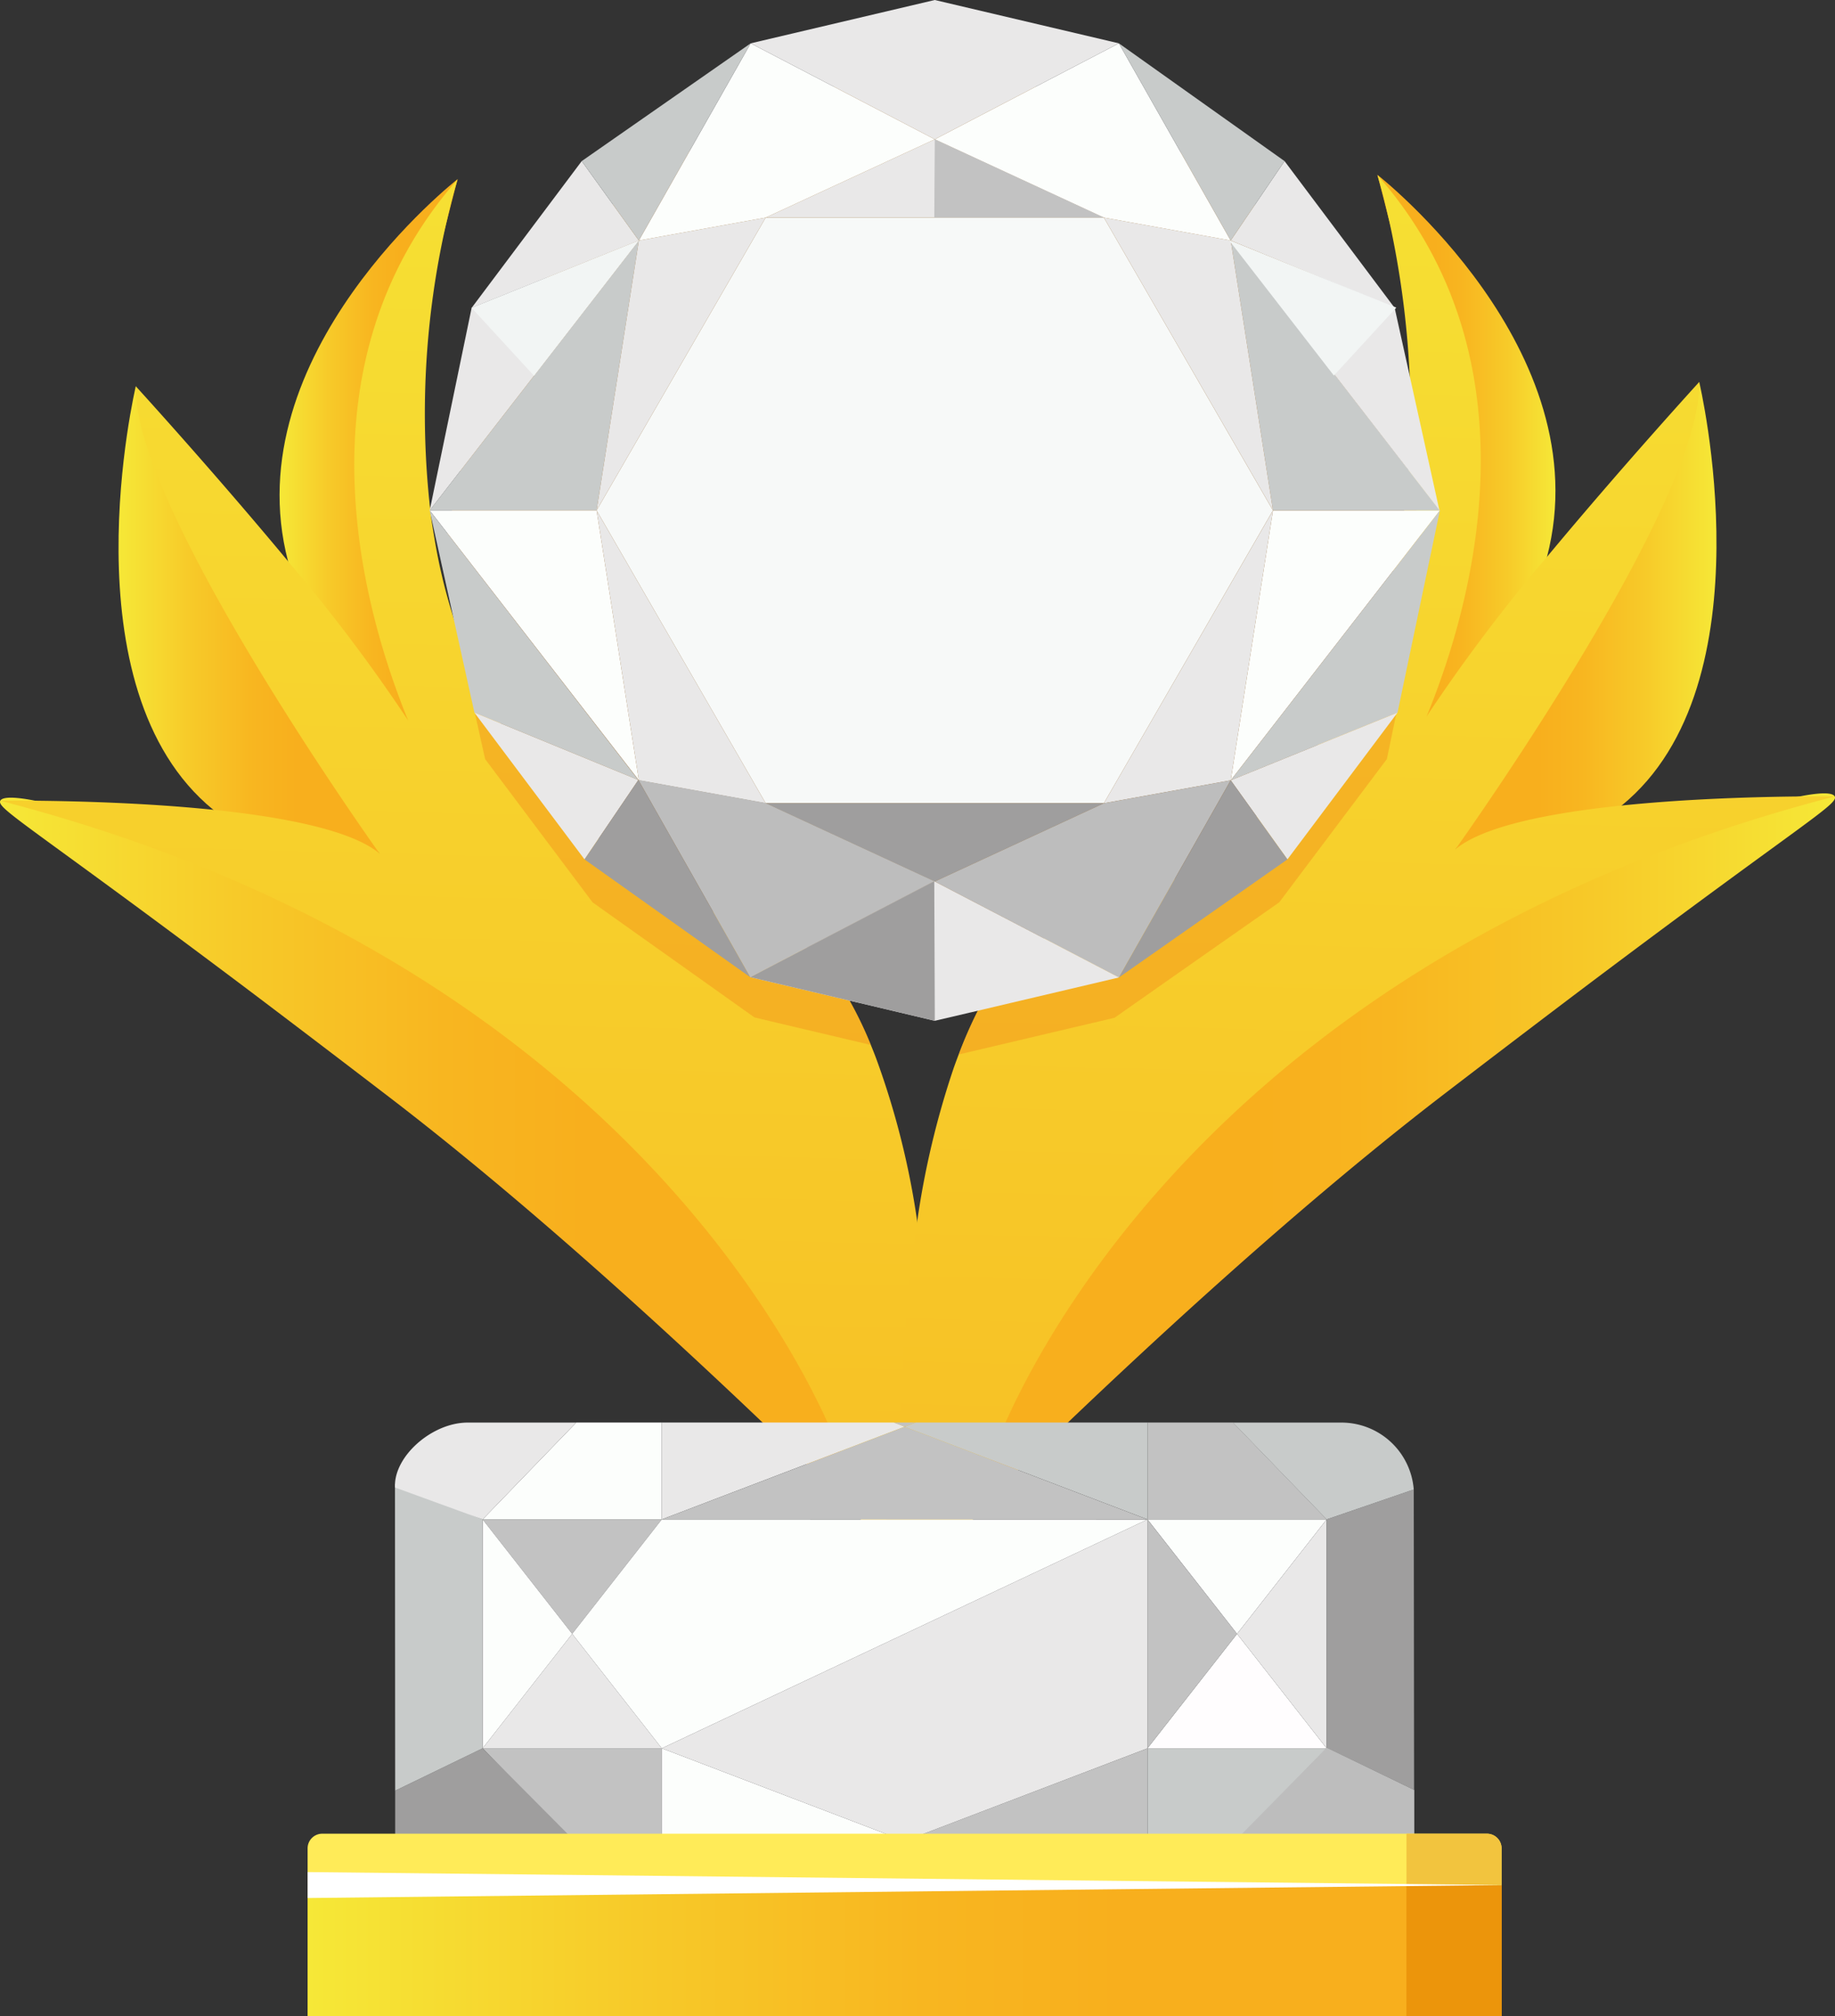 <svg id="Слой_1" data-name="Слой 1" xmlns="http://www.w3.org/2000/svg" xmlns:xlink="http://www.w3.org/1999/xlink" viewBox="0 0 155.389 170.747"><rect x="0" y="0" width="155.389" height="170.747" fill="#333333" stroke="none"/><defs><style>.cls-1{fill:url(#Безымянный_градиент_9);}.cls-2{fill:url(#Безымянный_градиент_9-2);}.cls-3{fill:url(#Безымянный_градиент_9-3);}.cls-4{fill:url(#Безымянный_градиент_9-4);}.cls-5{fill:url(#Безымянный_градиент_9-5);}.cls-6{fill:url(#Безымянный_градиент_9-6);}.cls-7{fill:#c2c2c2;}.cls-8{fill:url(#Безымянный_градиент_23);}.cls-9{fill:url(#Безымянный_градиент_23-2);}.cls-10{fill:#f4961c;opacity:0.5;}.cls-11{fill:#f7f9f8;}.cls-12{fill:#e9e8e8;}.cls-13{fill:#9f9e9e;}.cls-14{fill:#c8cbca;}.cls-15{fill:#fcfefc;}.cls-16{fill:#bdbdbd;}.cls-17{fill:#f2f5f4;}.cls-18{fill:#fffdfe;}.cls-19{fill:url(#Безымянный_градиент_9-7);}.cls-20{fill:#ec950b;}.cls-21{fill:#ffeb58;}.cls-22{fill:#f2c43e;}.cls-23{fill:#fff;}</style><linearGradient id="Безымянный_градиент_9" x1="22.305" y1="112.637" x2="95.119" y2="112.637" gradientUnits="userSpaceOnUse"><stop offset="0" stop-color="#f6e837"/><stop offset="0.275" stop-color="#f7ca29"/><stop offset="0.516" stop-color="#f8b620"/><stop offset="0.681" stop-color="#f8af1d"/></linearGradient><linearGradient id="Безымянный_градиент_9-2" x1="32.343" y1="68.178" x2="54.46" y2="68.178" xlink:href="#Безымянный_градиент_9"/><linearGradient id="Безымянный_градиент_9-3" x1="45.979" y1="54.427" x2="61.058" y2="54.427" xlink:href="#Безымянный_градиент_9"/><linearGradient id="Безымянный_градиент_9-4" x1="-515.053" y1="112.272" x2="-442.24" y2="112.272" gradientTransform="matrix(-1, 0, 0, 1, -337.359, 0)" xlink:href="#Безымянный_градиент_9"/><linearGradient id="Безымянный_градиент_9-5" x1="-505.016" y1="67.812" x2="-482.898" y2="67.812" gradientTransform="matrix(-1, 0, 0, 1, -337.359, 0)" xlink:href="#Безымянный_градиент_9"/><linearGradient id="Безымянный_градиент_9-6" x1="-491.379" y1="54.062" x2="-476.3" y2="54.062" gradientTransform="matrix(-1, 0, 0, 1, -337.359, 0)" xlink:href="#Безымянный_градиент_9"/><linearGradient id="Безымянный_градиент_23" x1="64.817" y1="0.184" x2="54.434" y2="396.626" gradientUnits="userSpaceOnUse"><stop offset="0" stop-color="#f6e837"/><stop offset="0.51" stop-color="#f8af1d"/></linearGradient><linearGradient id="Безымянный_градиент_23-2" x1="140.993" y1="-0.719" x2="130.438" y2="402.313" xlink:href="#Безымянный_градиент_23"/><linearGradient id="Безымянный_градиент_9-7" x1="26.047" y1="165.199" x2="127.162" y2="165.199" xlink:href="#Безымянный_градиент_9"/></defs><title>6</title><path class="cls-1" d="M22.329,82.446c-.33.652,2.597,2.181,20.436,15.591 0.0 0,4.961,3.73,12.556,9.552,6.83,5.236,19.81,15.808,39.798,35.499A66.384,66.384,0,0,0,88.447,126.569c-2.756-4.822-7.497-11.687-17.608-20.049C49.255,88.667,23.269,80.588,22.329,82.446Z" transform="translate(-22.305 -14.627)"/><path class="cls-2" d="M33.804,47.343S27.721,72.9,40.373,83.216s14.087,3.718,14.087,3.718l-20.656-39.59Z" transform="translate(-22.305 -14.627)"/><path class="cls-3" d="M61.058,29.797S42.095,44.589,46.7,62.175s11.124,18.619,12.024,15.521-1.768-31.501,0-38.672S61.058,29.797,61.058,29.797Z" transform="translate(-22.305 -14.627)"/><path class="cls-4" d="M177.671,82.081c.33.652-2.597,2.181-20.436,15.591-0.0 0-4.961,3.73-12.556,9.552-6.83,5.236-19.81,15.808-39.798,35.499a66.384,66.384,0,0,1,6.672-16.52c2.756-4.822,7.497-11.687,17.608-20.049C150.745,88.302,176.731,80.222,177.671,82.081Z" transform="translate(-22.305 -14.627)"/><path class="cls-5" d="M166.196,46.978s6.083,25.557-6.569,35.872-14.087,3.718-14.087,3.718l20.656-39.59Z" transform="translate(-22.305 -14.627)"/><path class="cls-6" d="M138.942,29.432s18.963,14.792,14.359,32.378-11.124,18.619-12.024,15.521,1.768-31.501,0-38.672-2.335-9.227-2.335-9.227Z" transform="translate(-22.305 -14.627)"/><polygon class="cls-7" points="76.605 120.829 77.523 120.479 75.687 120.479 76.605 120.829"/><path class="cls-8" d="M100.195,151.22c-1.395,2.063-3.628-3.662-5.082-8.143-.846-2.605-1.429-4.795-1.429-4.795S80.28,97.463,22.329,82.444c0,0,1.125-.017,2.96,0h.008c3.442.034,9.378.178,15.078.769,5.987.617,11.729,1.734,14.071,3.704-.626-.888-20.921-29.411-20.642-39.576,0,0,6.494,7.112,12.896,14.824v.008A140.149,140.149,0,0,1,56.873,75.654c-3.678-8.964-9.843-29.859,4.177-45.833a.087.087,0,0,0-.008.034.076.076,0,0,0-.008.042.447.447,0,0,0-.042.127V30.032a.38.38,0,0,0-.025.093c-.161.516-.465,1.615-.82,3.188q-.051.203-.101.431a72.709,72.709,0,0,0-1.319,23.948v.017a.317.317,0,0,0,.008.093.107.107,0,0,0,.008.051.234.234,0,0,0,.008.076c.017.144.034.279.051.414v.008c.085.634.186,1.26.296,1.894.186,1.108.406,2.224.676,3.34v.008c.262,1.091.567,2.19.913,3.281l.008.025a1.71,1.71,0,0,0,.093.271,41.641,41.641,0,0,0,3.915,8.718,38.555,38.555,0,0,0,8.287,9.759A44.408,44.408,0,0,0,82.69,91.848h.008a56.605,56.605,0,0,0,7.932,3.036c.085.034.178.059.262.085a14.316,14.316,0,0,1,3.357,4.406,32.942,32.942,0,0,1,1.801,3.755c.144.355.296.727.44,1.116a68.23,68.23,0,0,1,3.484,13.818,132.867,132.867,0,0,1,1.446,17.927C101.607,145.588,101.066,149.926,100.195,151.22Z" transform="translate(-22.305 -14.627)"/><path class="cls-9" d="M177.671,82.081c-57.951,15.018-71.354,55.837-71.354,55.837s-.583,2.19-1.429,4.795c-1.328,4.084-3.298,9.192-4.693,8.507-1.091-.524-1.827-4.626-1.615-15.593a133.609,133.609,0,0,1,1.395-17.564,72.195,72.195,0,0,1,3.103-13.023c.135-.381.271-.744.406-1.099a37.685,37.685,0,0,1,1.624-3.712c2.148-4.279,4-5.623,4-5.623.541-.161,1.066-.33,1.59-.507h.008a52.093,52.093,0,0,0,11.086-5.04l.008-.008c.871-.533,1.708-1.091,2.511-1.666l.008-.008q.786-.558,1.522-1.142c.008,0,.017,0,.017-.008q1.522-1.192,2.85-2.461a38.521,38.521,0,0,0,5.175-6.038,42.94,42.94,0,0,0,6.41-14.782v-.008c.397-1.7.702-3.399.922-5.082.144-1.066.254-2.131.33-3.171a2.392,2.392,0,0,0,.025-.245V54.412c.085-1.142.135-2.258.161-3.366.042-1.573.017-3.095-.051-4.566v-.008a78.168,78.168,0,0,0-1.725-13.09q-.051-.228-.101-.431c-.355-1.573-.66-2.672-.82-3.188a.381.381,0,0,0-.025-.093V29.66a1.05,1.05,0,0,0-.051-.169c0-.017-.008-.025-.008-.034,14.037,15.982,7.847,36.903,4.16,45.85A140.597,140.597,0,0,1,153.3,61.794l.008-.008c6.401-7.704,12.887-14.807,12.887-14.807.279,10.165-20.016,38.688-20.642,39.576,2.342-1.97,8.084-3.087,14.071-3.704,5.7-.592,11.627-.736,15.069-.769h.008C176.538,82.064,177.671,82.081,177.671,82.081Z" transform="translate(-22.305 -14.627)"/><path class="cls-10" d="M129.386,61.836c-.017-.085-.034-.194-.051-.321-.017-.118-.042-.254-.068-.406s-.051-.321-.076-.499c-.034-.169-.059-.347-.085-.541l-.051-.355c0-.008-.008-.025-.008-.034v-.008c-.042-.203-.068-.414-.101-.643l-.025-.169-.702,1.209.296.516v.008h.008l.397.693v.008l.507.863v-.034C129.42,62.065,129.411,61.972,129.386,61.836Zm-.465-.541-.389,2.444.888-1.531.008-.017V62.183Zm14.266.82-.423-1.894-.076-.364V59.849l-.423-1.903-.017-.093-.364-1.632v-.034l-.135-.617v-.008l-.203-.879-.085-.381-.008-.034v-.008l-.541-2.427-.11-.533L139.525,45.532l.11-.118L139.415,45.321l-1.404-1.877-.203-.271-2.901-3.856-.042-.068-.896-1.192-.034-.042-3.543-4.727-1.827-1.302-.11-.076L122.291,27.529l-1.573-1.116L116.684,23.546l-5.59-1.311-1.091-.262h-.008L101.463,19.961l-8.532,2.013h-.008l-1.091.262L86.233,23.546c-1.328.913-2.647,1.843-3.966,2.765-.516.364-1.032.719-1.548,1.082h-.008q-3.209,2.232-6.427,4.482l-.085.059-1.945,1.353L68.619,38.133l-.922,1.235-2.799,3.729-.203.271L63.156,45.431c-.634,3.027-1.252,6.055-1.886,9.091V54.53c-.127.626-.262,1.252-.389,1.877-.101.474-.203.964-.304,1.446a.359.359,0,0,1-.017.093c-.059.304-.127.6-.186.896-.059.304-.127.617-.195.93v.008a2.001,2.001,0,0,1-.042.22,2.463,2.463,0,0,0-.059.287c-.127.634-.262,1.26-.397,1.894l1.108,4.989,1.725,7.822.008.042.863,3.881,9.099,12.135,13.708,9.742c3.281.786,6.571,1.556,9.86,2.334a32.942,32.942,0,0,0-1.801-3.755l.727.169q-.279-.558-.558-1.04l7.044,1.674,3.56-.837c-.161.321-.33.668-.49,1.023l.575-.135a37.685,37.685,0,0,0-1.624,3.712l13.2-3.112q6.976-4.896,13.945-9.776l9.116-12.135c.169-.829.347-1.657.516-2.486.093-.431.178-.863.271-1.294v-.008c.008-.042.017-.068.025-.11v-.008c.186-.871.364-1.75.558-2.622v-.017c.702-3.391,1.421-6.79,2.131-10.19Zm-71.05,16.16-11.137-14.393,11.154,14.393.769.998,2.342,3.027.152.194,1.548,1.996h-.017L75.409,82.504l-.152-.195L72.898,79.265l-.008-.008Zm56.395-14.511-10.359,17.919,10.359-17.944.888-1.531Zm-4.211,23.61.956-1.7.178-.296c-.059.093-.11.195-.161.288C124.972,86.233,124.642,86.808,124.321,87.374Zm1.294-2.283.321-.575h.008C125.834,84.711,125.733,84.897,125.614,85.091Zm2.909-28.709V56.365l.008.008v.017Zm.397,2.469-.008-.008h.008Zm0,2.444.507.863v.008a.026.026,0,0,1,.008.017l-.008.008V62.183Zm-8.253,32.506h.008c-.338.592-.676,1.184-1.015,1.784Zm8.718-31.965c-.017-.085-.034-.194-.051-.321-.017-.118-.042-.254-.068-.406s-.051-.321-.076-.499c-.034-.169-.059-.347-.085-.541l-.051-.355c0-.008-.008-.025-.008-.034l-.524.913.397.693v.008l.507.863v-.034C129.42,62.065,129.411,61.972,129.386,61.836Z" transform="translate(-22.305 -14.627)"/><polygon class="cls-11" points="93.476 18.428 64.839 18.428 50.521 43.229 64.839 68.029 93.476 68.029 107.795 43.229 93.476 18.428"/><polygon class="cls-12" points="64.839 18.428 79.158 11.799 93.476 18.428 64.839 18.428"/><polygon class="cls-13" points="93.476 68.029 79.158 74.658 64.839 68.029 93.476 68.029"/><polygon class="cls-14" points="50.521 43.229 36.387 43.229 54.099 20.369 50.521 43.229"/><polygon class="cls-15" points="50.521 43.229 36.387 43.229 54.099 66.088 50.521 43.229"/><polygon class="cls-15" points="107.798 43.229 121.931 43.229 104.22 66.088 107.798 43.229"/><polygon class="cls-14" points="107.798 43.229 121.931 43.229 104.22 20.369 107.798 43.229"/><polygon class="cls-12" points="54.099 66.088 64.839 68.029 50.521 43.229 54.099 66.088"/><polygon class="cls-12" points="50.521 43.229 54.099 20.369 64.839 18.428 50.521 43.229"/><polygon class="cls-12" points="107.798 43.229 104.22 20.369 93.476 18.428 107.798 43.229"/><polygon class="cls-12" points="93.476 68.029 104.22 66.088 107.798 43.229 93.476 68.029"/><polygon class="cls-15" points="54.099 20.369 63.568 3.67 79.158 11.799 64.839 18.428 54.099 20.369"/><polygon class="cls-15" points="104.216 20.369 94.747 3.67 79.158 11.799 93.476 18.428 104.216 20.369"/><polygon class="cls-16" points="104.216 66.088 94.747 82.787 79.158 74.658 93.476 68.029 104.216 66.088"/><polygon class="cls-16" points="54.057 66.06 63.526 82.76 79.116 74.63 64.797 68.001 54.057 66.06"/><polygon class="cls-12" points="63.568 3.67 79.158 0 94.747 3.67 79.158 11.799 63.568 3.67"/><path class="cls-12" d="M117.057,97.412l-11.949,2.816-.575.135-3.07.719-6.486-1.539-.727-.169-8.414-1.987,4.795-2.503,10.782-5.623h.008c.017.008.025.017.042.025,3.078,1.598,6.148,3.205,9.234,4.812h.008Q113.877,95.759,117.057,97.412Z" transform="translate(-22.305 -14.627)"/><polygon class="cls-14" points="36.387 43.229 40.173 60.353 54.057 66.06 36.387 43.229"/><polygon class="cls-12" points="40.173 60.353 49.497 72.785 54.057 66.06 40.173 60.353"/><polygon class="cls-13" points="63.526 82.76 49.497 72.785 54.057 66.06 63.526 82.76"/><path class="cls-14" d="M144.237,57.855q-1.794,8.562-3.588,17.125-7.062,2.867-14.123,5.735Q135.381,69.285,144.237,57.855Z" transform="translate(-22.305 -14.627)"/><path class="cls-12" d="M140.649,74.98,131.325,87.411l-4.8-6.697Q133.587,77.847,140.649,74.98Z" transform="translate(-22.305 -14.627)"/><path class="cls-13" d="M117.053,97.414q7.136-5.001,14.272-10.002l-4.8-6.697Q121.789,89.064,117.053,97.414Z" transform="translate(-22.305 -14.627)"/><polygon class="cls-12" points="121.886 43.201 118.101 26.076 104.216 20.369 121.886 43.201"/><polygon class="cls-12" points="118.101 26.076 108.777 13.645 104.216 20.369 118.101 26.076"/><polygon class="cls-14" points="94.747 3.67 108.777 13.645 104.216 20.369 94.747 3.67"/><path class="cls-12" d="M58.693,57.855q1.775-8.576,3.55-17.152l14.162-5.707Q67.549,46.425,58.693,57.855Z" transform="translate(-22.305 -14.627)"/><path class="cls-12" d="M62.242,40.703l9.324-12.432q2.419,3.362,4.838,6.725Z" transform="translate(-22.305 -14.627)"/><path class="cls-14" d="M85.873,18.297,71.566,28.271q2.419,3.362,4.838,6.725Z" transform="translate(-22.305 -14.627)"/><polygon class="cls-7" points="79.158 11.799 79.116 18.428 93.476 18.428 79.158 11.799"/><polygon class="cls-13" points="79.158 85.551 79.158 86.456 72.672 84.916 71.944 84.747 63.53 82.76 68.325 80.257 79.107 74.634 79.115 74.634 79.115 74.642 79.158 85.551"/><polygon class="cls-17" points="39.937 26.076 45.222 31.826 54.099 20.369 39.937 26.076"/><polygon class="cls-17" points="118.239 26.055 112.954 31.805 104.077 20.348 118.239 26.055"/><polygon class="cls-7" points="56.039 148.068 56.039 156.281 48.806 156.281 47.801 155.25 40.87 148.068 56.039 148.068"/><polygon class="cls-7" points="40.867 128.683 48.454 138.377 56.041 128.683 40.867 128.683"/><polygon class="cls-12" points="40.867 148.071 48.454 138.377 56.041 148.071 40.867 148.071"/><polygon class="cls-15" points="40.867 148.071 40.867 128.683 48.454 138.377 40.867 148.071"/><polygon class="cls-14" points="112.34 148.068 105.461 155.182 104.404 156.281 97.171 156.281 97.171 148.068 112.34 148.068"/><polygon class="cls-18" points="112.342 148.071 104.755 138.377 97.169 148.071 112.342 148.071"/><polygon class="cls-15" points="112.342 128.683 104.755 138.377 97.169 128.683 112.342 128.683"/><polygon class="cls-12" points="112.342 128.683 112.342 148.071 104.755 138.377 112.342 128.683"/><path class="cls-15" d="M78.346,162.698l-7.587-9.694,7.587-9.694q20.564.003,41.128.007Q98.91,153.007,78.346,162.698Z" transform="translate(-22.305 -14.627)"/><path class="cls-7" d="M119.474,162.698V143.317q3.793,4.843,7.587,9.687Z" transform="translate(-22.305 -14.627)"/><polygon class="cls-15" points="76.605 155.923 75.669 156.281 56.039 156.281 56.039 148.068 76.605 155.923"/><polygon class="cls-7" points="97.171 148.076 97.171 156.281 77.541 156.281 76.605 155.923 97.171 148.076"/><polygon class="cls-12" points="56.041 148.07 76.605 155.924 97.169 148.073 97.169 128.687 56.041 148.07"/><path class="cls-13" d="M70.549,170.121,63.173,162.698l-7.404,3.589v4.618Q63.159,170.513,70.549,170.121Z" transform="translate(-22.305 -14.627)"/><polygon class="cls-14" points="33.463 151.66 33.447 125.679 40.867 128.683 40.867 148.071 33.463 151.66"/><path class="cls-16" d="M127.282,170.142l7.382-7.512,7.404,3.589v4.618Q134.675,170.49,127.282,170.142Z" transform="translate(-22.305 -14.627)"/><path class="cls-13" d="M142.022,140.776q.015,12.718.03,25.437v.009l-7.398-3.566-.009-.008q.001-9.669.002-19.337Z" transform="translate(-22.305 -14.627)"/><polygon class="cls-15" points="56.039 120.479 56.039 128.684 40.87 128.684 48.797 120.479 56.039 120.479"/><path class="cls-7" d="M134.645,143.302v.008h-.026c-5.05,0-10.084,0-15.134.009h-.009v-8.213h7.242Z" transform="translate(-22.305 -14.627)"/><polygon class="cls-12" points="76.605 120.829 56.039 128.684 56.039 120.479 75.687 120.479 76.605 120.829"/><polygon class="cls-14" points="97.171 120.479 97.171 128.684 76.605 120.837 77.541 120.479 97.171 120.479"/><polygon class="cls-7" points="56.041 128.683 97.169 128.687 76.605 120.836 56.041 128.683"/><path class="cls-12" d="M71.099,135.108l-.034.034-7.891,8.169q-3.711-1.352-7.421-2.705c-.002-.033-.007-.151-0-.3.104-2.352,2.819-4.816,5.515-5.155a5.422,5.422,0,0,1,.707-.042Z" transform="translate(-22.305 -14.627)"/><path class="cls-14" d="M126.714,135.11l7.933,8.2,7.375-2.534a6.144,6.144,0,0,0-6.177-5.666Z" transform="translate(-22.305 -14.627)"/><rect class="cls-19" x="26.047" y="159.651" width="101.115" height="11.096"/><rect class="cls-20" x="119.097" y="159.651" width="8.065" height="11.096"/><path class="cls-21" d="M27.289,155.302h98.622a1.241,1.241,0,0,1,1.241,1.241v3.108a0,0,0,0,1,0,0H26.048a0,0,0,0,1,0,0v-3.108A1.241,1.241,0,0,1,27.289,155.302Z"/><path class="cls-22" d="M119.102,155.302h6.814a1.241,1.241,0,0,1,1.241,1.241v3.108a0,0,0,0,1,0,0h-8.055a0,0,0,0,1,0,0v-4.349A0,0,0,0,1,119.102,155.302Z"/><polygon class="cls-23" points="26.048 158.552 127.157 159.651 26.048 160.749 26.048 158.552"/><polygon class="cls-7" points="75.687 120.479 76.605 120.829 77.523 120.479 75.687 120.479"/></svg>